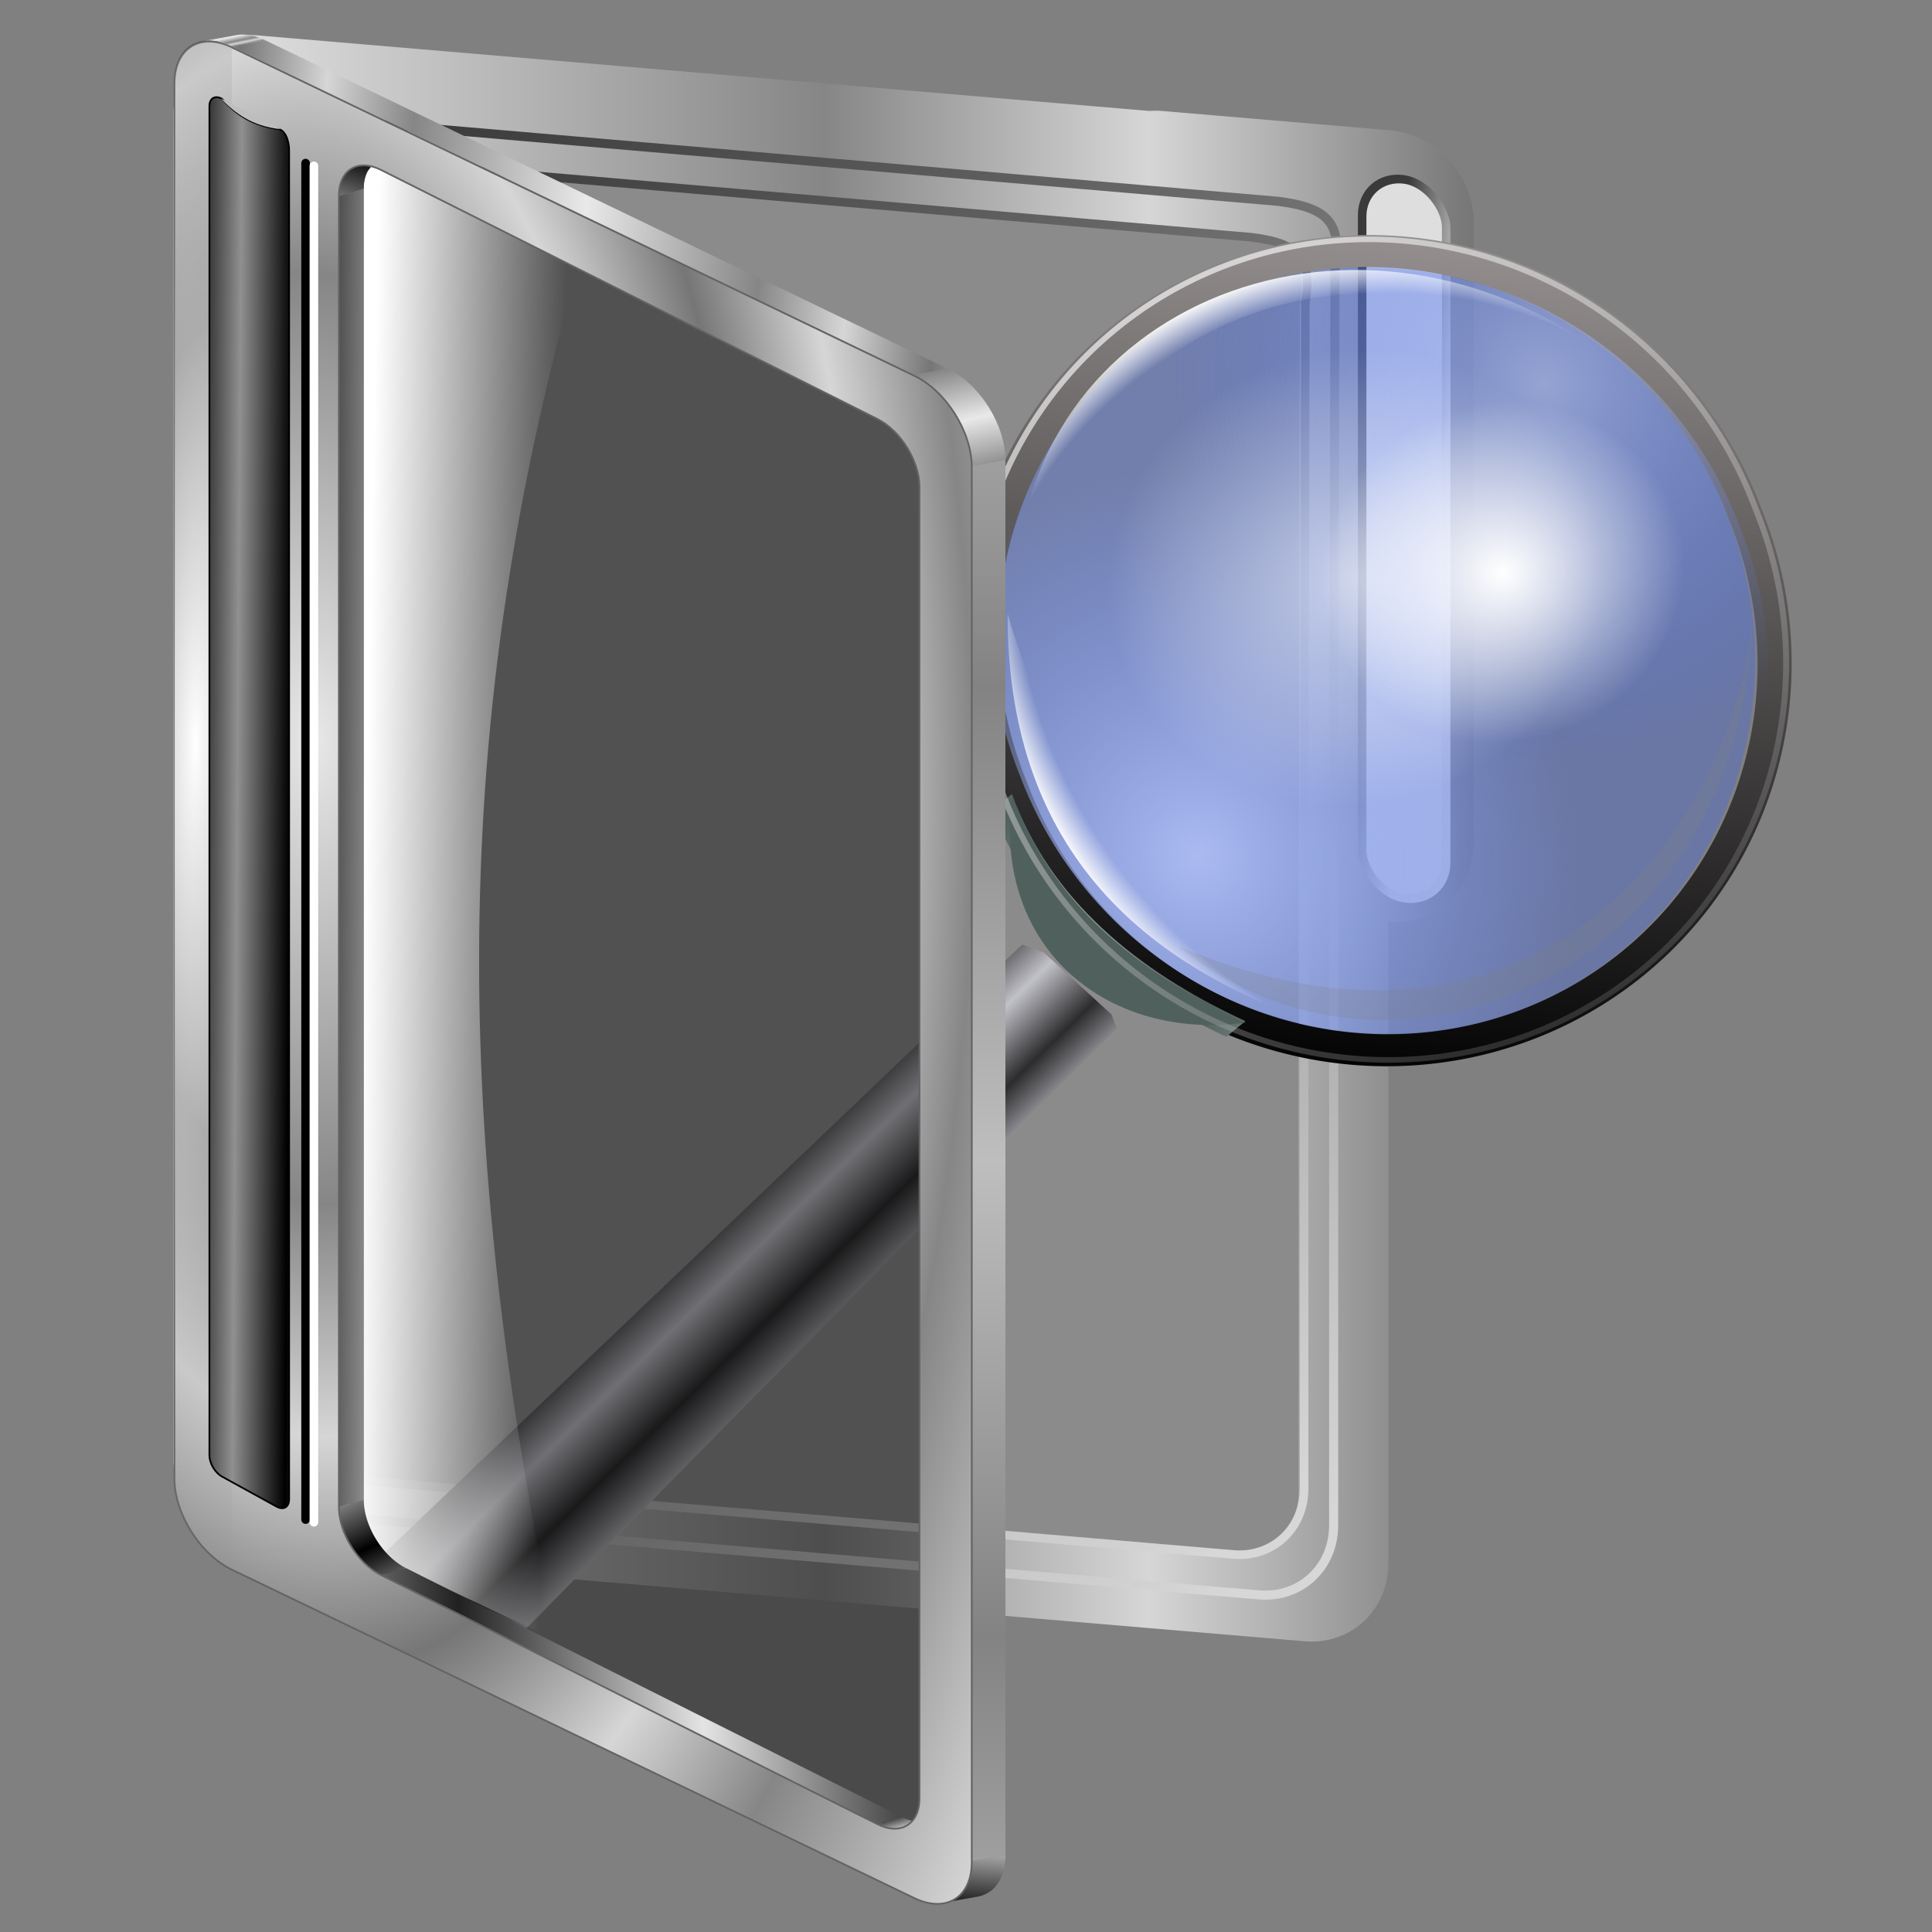 <svg xmlns="http://www.w3.org/2000/svg" xmlns:xlink="http://www.w3.org/1999/xlink" viewBox="0 0 1000 1000" version="1.0"><rect x="0" y="0" width="1000" height="1000" fill="#808080" stroke="none"/><defs><linearGradient id="e"><stop offset="0" stop-color="#fff" stop-opacity="0"/><stop offset=".922" stop-color="#fff" stop-opacity="0"/><stop offset="1" stop-color="#fff" stop-opacity=".961"/></linearGradient><linearGradient id="m" y2="362.43" xlink:href="#h" gradientUnits="userSpaceOnUse" x2="934.11" gradientTransform="translate(-77.226 -129.18) scale(.89)" y1="367.34" x1="974.08"/><linearGradient id="h"><stop offset="0" stop-color="#d7d7d7"/><stop offset="1" stop-color="#3a3a3a"/></linearGradient><linearGradient id="i"><stop offset="0" stop-color="#e9e9e9"/><stop offset=".5" stop-color="#868686"/><stop offset=".75" stop-color="#d6d6d6"/><stop offset="1" stop-color="#767676"/></linearGradient><linearGradient id="g"><stop offset="0" stop-color="#909090"/><stop offset="1"/></linearGradient><linearGradient id="a"><stop offset="0"/><stop offset="1" stop-color="#fffcfc"/></linearGradient><linearGradient id="b"><stop offset="0" stop-color="#6474d6"/><stop offset=".167" stop-color="#949cd9"/><stop offset="1" stop-color="#20267b"/></linearGradient><linearGradient id="c"><stop offset="0" stop-color="#fdfeff" stop-opacity=".588"/><stop offset="1" stop-color="#fff" stop-opacity="0"/></linearGradient><linearGradient id="d"><stop offset="0" stop-color="#50605d"/><stop offset="1" stop-color="#94a19f"/></linearGradient><linearGradient id="L" y2="-7.475" xlink:href="#a" spreadMethod="reflect" gradientUnits="userSpaceOnUse" x2="16.093" y1="-7.475" x1="13.515"/><linearGradient id="M" y2="15.222" xlink:href="#b" spreadMethod="reflect" gradientUnits="userSpaceOnUse" x2="105.36" gradientTransform="matrix(2.44 0 0 2.714 -144.97 7.762)" y1="75.53" x1="106.11"/><linearGradient id="N" y2="-7.475" xlink:href="#a" spreadMethod="reflect" gradientUnits="userSpaceOnUse" x2="16.093" y1="-10.978" x1="16.691"/><linearGradient id="O" y2="79.348" xlink:href="#c" gradientUnits="userSpaceOnUse" x2="179.66" gradientTransform="matrix(2.44 0 0 2.714 -280.94 16.812)" y1="2.713" x1="150.94"/><linearGradient id="P" y2="-2.688" xlink:href="#a" spreadMethod="reflect" gradientUnits="userSpaceOnUse" x2="8.696" y1="-11.587" x1="12.035"/><linearGradient id="Q" y2="84.43" gradientUnits="userSpaceOnUse" x2="208.72" gradientTransform="matrix(2.367 0 0 2.634 -259.91 29.13)" y1="2.713" x1="174.44"><stop offset="0" stop-color="#2e46c9"/><stop offset="1" stop-color="#202a7b"/></linearGradient><linearGradient id="R" y2="15.222" xlink:href="#b" spreadMethod="reflect" gradientUnits="userSpaceOnUse" x2="105.36" gradientTransform="matrix(2.367 0 0 2.634 -127.97 20.349)" y1="75.53" x1="106.11"/><linearGradient id="S" y2="-11.199" xlink:href="#a" spreadMethod="reflect" gradientUnits="userSpaceOnUse" x2="11.132" y1="-11.391" x1="16.387"/><linearGradient id="T" y2="-8.019" xlink:href="#a" spreadMethod="reflect" gradientUnits="userSpaceOnUse" x2="17.075" y1="-7.475" x1="13.515"/><linearGradient id="U" y2="-6.953" xlink:href="#a" spreadMethod="reflect" gradientUnits="userSpaceOnUse" x2="17.747" y1="-5.908" x1="16.387"/><linearGradient id="V" y2="-5.778" xlink:href="#a" spreadMethod="reflect" gradientUnits="userSpaceOnUse" x2="11.372" y1="-10.151" x1="12.906"/><linearGradient id="W" y2="-6.583" xlink:href="#a" spreadMethod="reflect" gradientUnits="userSpaceOnUse" x2="18.617" y1="-5.212" x1="16.909"/><linearGradient id="X" y2="-1.992" xlink:href="#a" spreadMethod="reflect" gradientUnits="userSpaceOnUse" x2="17.377" y1="-6.256" x1="15.582"/><linearGradient id="Y" y2="-3.733" xlink:href="#a" spreadMethod="reflect" gradientUnits="userSpaceOnUse" x2="14.94" y1="-2.275" x1="17.083"/><linearGradient id="Z" y2="79.348" xlink:href="#c" gradientUnits="userSpaceOnUse" x2="179.66" gradientTransform="matrix(2.367 0 0 2.634 -259.91 29.13)" y1="2.713" x1="150.94"/><linearGradient id="aa" y2="28.777" spreadMethod="reflect" gradientUnits="userSpaceOnUse" x2="161" gradientTransform="matrix(2.3 0 0 2.574 -249.18 30.62)" y1="81.424" x1="164.03"><stop offset="0"/><stop offset="1" stop-color="#fff"/></linearGradient><linearGradient id="n" y2="280.11" gradientUnits="userSpaceOnUse" x2="1051.9" y1="756.57" x1="802.64"><stop offset="0"/><stop offset="1" stop-color="#9b9595"/></linearGradient><linearGradient id="f"><stop offset="0" stop-color="#212121"/><stop offset="1" stop-color="#e4e4e4"/></linearGradient><linearGradient id="l" y2="271.25" xlink:href="#h" gradientUnits="userSpaceOnUse" x2="355.35" gradientTransform="translate(-76.44 -140.17) scale(.89)" y1="1031.9" x1="879.6"/><linearGradient id="k" y2="271.25" xlink:href="#h" gradientUnits="userSpaceOnUse" x2="355.35" gradientTransform="translate(-107.24 -173.95) scale(.941)" y1="1031.9" x1="879.6"/><linearGradient id="j" y2="643.71" xlink:href="#i" gradientUnits="userSpaceOnUse" x2="991.97" gradientTransform="translate(-76.44 -140.17) scale(.89)" y1="643.71" x1="235.66"/><linearGradient id="s" y2="435.88" xlink:href="#d" spreadMethod="reflect" gradientUnits="userSpaceOnUse" x2="1795.2" y1="362.96" x1="1760.5"/><linearGradient id="t" y2="746.16" spreadMethod="reflect" gradientUnits="userSpaceOnUse" x2="1788.9" gradientTransform="matrix(.856 -.32 .327 .837 -651.21 669.88)" y1="777.94" x1="1803"><stop offset="0" stop-color="#2c2c2e"/><stop offset="1" stop-color="#c1c1c8"/></linearGradient><linearGradient id="K" y2="468.98" xlink:href="#g" spreadMethod="reflect" gradientUnits="userSpaceOnUse" x2="346.32" gradientTransform="matrix(.779 .429 0 .89 -76.44 -140.17)" y1="468.7" x1="311.48"/><linearGradient id="H" y2="1220.4" xlink:href="#f" spreadMethod="reflect" gradientUnits="userSpaceOnUse" x2="702.66" y1="1262.4" x1="699.38"/><linearGradient id="w" y2="771.76" gradientUnits="userSpaceOnUse" x2="998.91" y1="278.44" x1="872.19"><stop offset="0" stop-color="#fff" stop-opacity=".661"/><stop offset="1" stop-color="#979797" stop-opacity=".233"/></linearGradient><linearGradient id="x" y2="740.17" gradientUnits="userSpaceOnUse" x2="441.11" gradientTransform="translate(-63.448 -144.89) scale(.89)" y1="737.97" x1="331.05"><stop offset="0" stop-color="#fff"/><stop offset="1" stop-color="#fff" stop-opacity="0"/></linearGradient><linearGradient id="y" y2="890.67" xlink:href="#f" gradientUnits="userSpaceOnUse" x2="733.71" y1="883.34" x1="728.53"/><linearGradient id="z" y2="888.36" xlink:href="#f" spreadMethod="reflect" gradientUnits="userSpaceOnUse" x2="592.15" y1="893.82" x1="432.77"/><linearGradient id="A" y2="877.63" xlink:href="#g" spreadMethod="reflect" gradientUnits="userSpaceOnUse" x2="388.21" y1="856.65" x1="369.98"/><linearGradient id="B" y2="502.44" xlink:href="#h" gradientUnits="userSpaceOnUse" x2="342.98" y1="503.04" x1="404.38"/><linearGradient id="C" y2="121.26" gradientUnits="userSpaceOnUse" x2="385.72" y1="79.991" x1="378.99"><stop offset="0"/><stop offset="1" stop-color="#a7a7a7"/></linearGradient><linearGradient id="D" y2="182.75" xlink:href="#i" spreadMethod="reflect" gradientUnits="userSpaceOnUse" x2="269.81" y1="177.02" x1="268.63"/><linearGradient id="E" y2="276.55" xlink:href="#i" spreadMethod="reflect" gradientUnits="userSpaceOnUse" x2="684.02" y1="253.63" x1="475.66"/><linearGradient id="F" y2="336.69" xlink:href="#i" spreadMethod="reflect" gradientUnits="userSpaceOnUse" x2="686.38" y1="398.63" x1="700.65"/><linearGradient id="G" y2="554.71" spreadMethod="reflect" gradientUnits="userSpaceOnUse" x2="697.7" y1="830.9" x1="697.7"><stop offset="0" stop-color="#bebebe"/><stop offset="1" stop-color="#838383"/></linearGradient><radialGradient id="v" xlink:href="#e" gradientUnits="userSpaceOnUse" cy="623.35" cx="1464" gradientTransform="matrix(1.257 -.532 .512 1.21 -700.01 446.21)" r="174.15"/><radialGradient id="I" xlink:href="#i" spreadMethod="reflect" gradientUnits="userSpaceOnUse" cy="663.51" cx="317.56" gradientTransform="matrix(.977 -.024 .051 2.075 -138.28 -988.28)" r="232.39"/><radialGradient id="J" spreadMethod="reflect" gradientUnits="userSpaceOnUse" cy="663.9" cx="279.6" gradientTransform="matrix(.309 .006 -.042 2.075 86.017 -995.8)" r="232.39"><stop offset="0" stop-color="#fff"/><stop offset="1" stop-color="#878787" stop-opacity="0"/></radialGradient><radialGradient id="u" xlink:href="#e" gradientUnits="userSpaceOnUse" cy="404.59" cx="1477.9" gradientTransform="matrix(-1.603 -2.387 1.96 -1.316 3050.1 4456.2)" r="90.662"/><radialGradient id="r" gradientUnits="userSpaceOnUse" cy="537.2" cx="981.21" gradientTransform="matrix(1 0 0 .942 0 31.415)" r="107.49"><stop offset="0" stop-color="#fff"/><stop offset="1" stop-color="#fff" stop-opacity="0"/></radialGradient><radialGradient id="q" xlink:href="#c" gradientUnits="userSpaceOnUse" cy="507.65" cx="951.66" gradientTransform="matrix(1 -.005 .005 .934 -2.546 38.634)" r="145.83"/><radialGradient id="p" gradientUnits="userSpaceOnUse" cy="403.88" cx="1055.8" gradientTransform="matrix(1 0 0 1.043 0 -22.251)" r="219.37"><stop offset="0" stop-color="#b8c7f7" stop-opacity=".556"/><stop offset="1" stop-color="#3e67ee" stop-opacity="0"/></radialGradient><radialGradient id="o" gradientUnits="userSpaceOnUse" cy="594.79" cx="772.01" gradientTransform="matrix(1 0 0 1.043 0 -22.251)" r="219.37"><stop offset="0" stop-color="#abbbf1"/><stop offset="1" stop-color="#7e99f1" stop-opacity="0"/></radialGradient></defs><g transform="translate(-43.421 1.316)"><path d="M226 81.558c-20.25-1.716-36.54 13.467-36.54 34.022v608.85c0 20.56 16.29 38.48 36.54 40.2l455.87 38.64c20.25 1.71 36.54-13.45 36.54-34.01V467.41l.65-311.68c3.46-22.81-2.11-31.1-28.09-34.26L226 81.558z" fill-opacity=".427" fill="#9b9b9b"/><path d="M172.23 16.852c-21.97.391-38.99 17.686-38.99 40.596v697.03c0 24.44 19.36 45.73 43.43 47.77l541.91 45.94c24.07 2.04 43.43-16 43.43-40.43v-332.11l.75.05c24.07 2.04 43.43-15.99 43.43-40.43v-321.35c0-24.436-19.36-45.784-43.43-47.824l-117.59-9.955c-2.31-.196-4.57-.19-6.78-.028L176.67 16.989a43.11 43.11 0 00-4.44-.139zm47.21 65.983c1.23-.022 2.49.031 3.75.139l464.97 39.896c25.98 3.16 31.54 11.45 28.08 34.26l-.64 311.67v301.86c0 20.56-16.28 35.73-36.53 34.01l-455.88-38.65c-20.25-1.72-36.53-19.62-36.53-40.18V116.98c0-19.273 14.3-33.816 32.78-34.145z" fill="url(#j)"/><path d="M212.74 60.631c-21.43-1.815-38.67 14.248-38.67 35.999v644.16c0 21.75 17.24 40.71 38.67 42.53l482.31 40.87c21.42 1.82 38.66-14.22 38.66-35.97V468.86l.68-329.76c3.66-24.13-2.23-32.9-29.71-36.24L212.74 60.631z" stroke-linejoin="round" stroke="url(#k)" stroke-linecap="round" stroke-width="4.707" fill="none"/><path d="M226 81.558c-20.25-1.716-36.54 13.467-36.54 34.022v608.85c0 20.56 16.29 38.48 36.54 40.2l455.87 38.64c20.25 1.71 36.54-13.45 36.54-34.01V467.41l.65-311.68c3.46-22.81-2.11-31.1-28.09-34.26L226 81.558z" stroke-linejoin="round" stroke="url(#l)" stroke-linecap="round" stroke-width="4.449" fill="none"/><rect transform="skewY(8.179) scale(.99 1)" ry="21.961" height="372.02" width="43.922" y="-19.135" x="756.03" stroke-linejoin="round" stroke="url(#m)" stroke-linecap="round" stroke-width="4.449" fill="#dedede"/></g><path d="M893.438 265.692a201.83 195.594 54.955 11-367.076 137.3 201.83 195.594 54.955 11367.076-137.3z" fill-opacity=".328" fill="#3e67ee"/><path d="M1151.5 524a222.52 241.37 0 11-444.98 0 222.52 241.37 0 11444.98 0z" transform="matrix(.854 -.319 .309 .791 -242.116 218.647)" stroke-linejoin="round" stroke="url(#n)" stroke-linecap="round" stroke-width="19.432" fill="none"/><path d="M1131.4 517.71a219.37 228.8 0 11-438.71 0 219.37 228.8 0 11438.71 0z" transform="matrix(.837 -.313 .321 .82 -217.951 193.962)" fill="url(#o)"/><path d="M1131.4 517.71a219.37 228.8 0 11-438.71 0 219.37 228.8 0 11438.71 0z" transform="matrix(.837 -.313 .321 .82 -212.823 201.837)" fill="url(#p)"/><path d="M610.166 489.863C790.894 566.01 894.8 435.433 907.041 321.86c-6.265 181.73-186.896 258.715-296.875 168.004z" fill-rule="evenodd" fill="#807f7b" fill-opacity=".228"/><path d="M1097.5 507.65a145.83 134.51 0 11-291.67 0 145.83 134.51 0 11291.67 0z" transform="matrix(.825 -.309 .315 .807 -244.12 183.253)" fill="url(#q)"/><path d="M1088.7 537.2a107.49 101.2 0 11-214.98 0 107.49 101.2 0 11214.98 0z" transform="matrix(.825 -.309 .315 .807 -201.247 165.788)" fill="url(#r)"/><g fill-rule="evenodd"><g fill="url(#s)" transform="matrix(.825 -.309 .315 .807 -1074.185 702.727)"><path d="M1810.3 331.65c-1.4 67.94 30.4 124.79 79.2 176l-13.7 4.8c-48.7-51.22-80.6-108.07-79.2-176l13.7-4.8z"/><path d="M1889.5 507.65c-77.3-17.61-123.4-92.62-79.2-176l-13.7 4.8c-44.2 83.37 2 158.39 79.2 176l13.7-4.8z"/></g><path d="M523.756 411.727c20.279 55.244 64.446 91.297 120.856 117.554-69.32 9.644-131.012-36.648-120.856-117.554z" fill="#50605d"/></g><path d="M1266.3 559.1l11.5 4.15 36.5 33.39 2.9 7.37-336.27 341.67c-24.68-6.85-51.93-34.45-57.69-59.24L1266.3 559.1z" fill-rule="evenodd" fill="url(#t)" transform="translate(-691.65 -50.054) scale(.964)"/><path d="M1258.5 381.44c-.2 120.62 66.1 191.09 181.3 224.69-80.3-56.02-151.4-120.84-181.3-224.69z" fill-rule="evenodd" fill="url(#u)" transform="translate(-691.65 -50.054) scale(.964)"/><path d="M1265.4 343.56c85.8-181.19 258.5-150.63 348.3-71.18-133.5-136.16-327.5-73.41-348.3 71.18z" fill-rule="evenodd" fill="url(#v)" transform="translate(-691.65 -50.054) scale(.964)"/><path d="M1151.5 524a222.52 241.37 0 11-444.98 0 222.52 241.37 0 11444.98 0z" transform="matrix(.877 -.328 .318 .812 -267.851 215.476)" stroke-linejoin="round" stroke="url(#w)" stroke-linecap="round" stroke-width="3.288" fill="none"/><g><path d="M203.999 88.89l256.94 128.9c12.07 6.06 21.79 21.81 21.79 35.32v678.54c0 13.5-9.72 19.5-21.79 13.44l-256.94-128.9c-12.07-6.06-21.79-21.81-21.79-35.32V102.33c0-13.504 9.72-19.502 21.79-13.444z" stroke-linejoin="round" fill-opacity=".418" stroke="#000" stroke-linecap="round" stroke-width=".83"/><path d="M253.33 83.638l91.29 46.082c-74.97 259.2-62.37 475-13.68 717.73l-77.61-36.51c-12.08-6.06-21.8-21.81-21.8-35.31V97.09c0-13.512 9.72-19.51 21.8-13.452z" fill="url(#x)" transform="translate(-43.421 1.316)"/><g fill-opacity=".354"><path d="M210.213 84.123l256.93 128.904-12.948 3.838L197.258 87.957l12.955-3.834z"/><path d="M467.143 213.027c12.072 6.057 21.799 21.81 21.799 35.316l-12.955 3.84c0-13.51-9.719-29.261-21.792-35.318l12.948-3.838z"/><path d="M488.942 248.343V926.88l-12.955 3.84V252.181l12.955-3.84z"/><path d="M488.942 926.88c0 8.222-3.595 13.652-9.13 15.288l-12.948 3.844c5.528-1.64 9.123-7.08 9.123-15.293l12.955-3.839z"/><path d="M737.67 885.55c-4.48 3.2-9.98 5.08-15.93 5.08l-16.28 11.61c5.95 0 11.45-1.88 15.93-5.07l16.28-11.62z" fill-opacity="1" fill="url(#y)" transform="matrix(.795 .399 0 .89 -106.857 -140.114)"/><path d="M721.74 890.63H398.68l-16.29 11.61h323.07l16.28-11.61z" fill-opacity="1" fill="url(#z)" transform="matrix(.795 .399 0 .89 -106.857 -140.114)"/><path d="M398.68 890.63a27.35 27.35 0 01-27.41-27.41l-16.28 11.62a27.34 27.34 0 0027.4 27.4l16.29-11.61z" fill-opacity="1" fill="url(#A)" transform="matrix(.795 .399 0 .89 -106.857 -140.114)"/><path d="M371.27 863.22V100.63l-16.28 11.62v762.59l16.28-11.62z" fill-opacity="1" fill="url(#B)" transform="matrix(.795 .399 0 .89 -106.857 -140.114)"/><path d="M371.27 100.63c0-9.227 4.52-17.363 11.48-22.323l-16.29 11.614a27.343 27.343 0 00-11.47 22.329l16.28-11.62z" fill-opacity="1" fill="url(#C)" transform="matrix(.795 .399 0 .89 -106.857 -140.114)"/><path d="M197.544 82.283c3.563-1.058 7.937-.535 12.67 1.84l-12.956 3.834c-4.732-2.374-9.098-2.894-12.67-1.84l12.956-3.834z"/></g><g fill-opacity=".354"><path d="M490.545 978.78l-353.26-170.036-17.529 3.114 353.26 169.948 17.53-3.025z"/><path d="M137.285 808.744c-16.452-7.92-29.701-29.007-29.701-47.248l-17.52 3.114c0 18.24 13.24 39.329 29.692 47.248l17.529-3.114z"/><path d="M107.584 761.496V39.484l-17.52 3.097v722.03l17.52-3.115z"/><path d="M107.584 39.484c0-12.1 5.82-19.833 14.539-21.372l-17.529 3.087c-8.71 1.54-14.53 9.28-14.53 21.382l17.52-3.097z"/><path d="M269.96 176.23c4.98-.88 10.8.05 17.04 3.05l-19.7 3.47c-6.23-3-12.06-3.92-17.04-3.05l19.7-3.47z" fill-opacity="1" fill="url(#D)" transform="translate(-118.082 -138.694) scale(.89)"/><path d="M287 179.28l397.02 191.06-19.7 3.48L267.3 182.75l19.7-3.47z" fill-opacity="1" fill="url(#E)" transform="translate(-118.082 -138.694) scale(.89)"/><path d="M684.02 370.34c18.49 8.9 33.37 32.58 33.37 53.1l-19.69 3.48c0-20.52-14.89-44.2-33.38-53.1l19.7-3.48z" fill-opacity="1" fill="url(#F)" transform="translate(-118.082 -138.694) scale(.89)"/><path d="M717.39 423.44v811.46l-19.69 3.4V426.92l19.69-3.48z" fill-opacity="1" fill="url(#G)" transform="translate(-118.082 -138.694) scale(.89)"/><path d="M505.707 981.45c-4.43.8-9.618 0-15.162-2.67l-17.528 3.026c5.552 2.67 10.73 3.559 15.162 2.758l17.528-3.114z"/><path d="M717.39 1234.9c0 13.6-6.54 22.3-16.33 24l-19.7 3.5c9.8-1.8 16.34-10.5 16.34-24.1l19.69-3.4z" fill-opacity="1" fill="url(#H)" transform="translate(-118.082 -138.694) scale(.89)"/></g><path d="M151.87 20.237c-10.66-.143-18.13 7.968-18.13 21.661v721.97c0 18.26 13.25 39.35 29.7 47.27l353.27 170.01c16.45 7.91 29.7-.43 29.7-18.69v-721.97c0-18.26-13.25-39.36-29.7-47.27L163.44 23.208c-4.11-1.977-8.01-2.925-11.57-2.973zm79.3 64.065c2.86-.103 6.06.632 9.46 2.335l256.92 128.9c12.08 6.06 21.8 21.81 21.8 35.32v678.54c0 13.51-9.72 19.51-21.8 13.46l-256.92-128.91c-12.08-6.06-21.8-21.81-21.8-35.31v-678.54c0-9.714 5.04-15.537 12.34-15.798z" stroke-linejoin="round" stroke="#636363" stroke-linecap="round" stroke-width=".89" fill="url(#I)" transform="translate(-43.421 1.316)"/><path d="M163.44 811.14c-16.45-7.92-29.7-29.01-29.7-47.27V41.9c0-13.695 7.47-21.806 18.13-21.663 3.56.048 7.46.996 11.57 2.976v787.93z" fill="url(#J)" transform="translate(-43.421 1.316)"/><path d="M158.28 49.813c6.46 6.986 13.93 13.364 28.32 15.593 4.65-.151 6.5 6.81 6.47 10.955v698.33c0 4.1-2.88 5.8-6.47 3.83l-28.32-15.59c-3.58-1.98-6.47-6.86-6.47-10.96V53.641c0-4.095 2.89-5.801 6.47-3.827z" stroke-linejoin="round" stroke="#000" stroke-linecap="round" stroke-width=".89" fill="url(#K)" transform="translate(-43.421 1.316)"/><path d="M158.169 84.42v702.11" stroke="#000" stroke-linecap="round" stroke-width="4.449" fill="none"/><path d="M162.479 85.83v702.1" stroke="#fff" stroke-linecap="round" stroke-width="4.449" fill="none"/><path d="M114.209 50.913c7.34 7.5 15.83 14.34 31.02 15.965l-31.02-15.965z" fill-rule="evenodd" fill="#bebebe"/></g><g><g fill="url(#L)" transform="translate(-7.56 3.536) scale(3.194)"><path d="M16.188-12.219l-4.094.031.707.708 4.094-.032-.707-.707z"/><path d="M12.094-12.188L8.75-3.438l.707.708 3.344-8.75-.707-.708z" fill="url(#M)"/><path d="M14.75-5.688l.781 2.22.707.706-.781-2.218-.707-.707z"/><path d="M15.531-3.469v.031l.707.708v-.032l-.707-.707zM17.92-11.52a2.32 2.32 0 00-1.732-.699l.707.707a2.316 2.316 0 011.732.7l-.707-.708z"/><path d="M16.219-11.969a2.065 2.065 0 011.481.626l.707.707a2.065 2.065 0 00-1.481-.626l-.707-.707z" fill="url(#N)"/><path d="M17.7-11.343c1.562 1.562 1.199 5.5-2.106 5.437l.707.707c3.305.063 3.668-3.875 2.106-5.437l-.707-.707z" fill="url(#O)"/><path d="M15.594-5.906l.781 2.187.707.707-.781-2.187-.707-.707zM16.375-3.719h-.656l.707.707h.656l-.707-.707zM14.875-5.969h-4.313l.708.707h4.312l-.707-.707z"/><path d="M10.562-5.969L9.75-3.75l.707.707.813-2.219-.708-.707z"/><path d="M9.188-3.75l3.093-8.156.707.707-3.093 8.156-.707-.707z" fill="url(#P)"/><path d="M10.812-5.688h3.938l.707.708H11.52l-.708-.707z" fill="url(#Q)"/><path d="M15.719-3.719l-.844-2.25.707.707.844 2.25-.707-.707z" fill="url(#R)"/><path d="M9.75-3.75h-.563l.708.707h.562L9.75-3.75z"/><path d="M12.281-11.906l3.938-.063.707.707-3.938.063-.707-.707z" fill="url(#S)"/><path d="M13.594-11.375l1.844 4.938.707.707-1.844-4.938-.707-.707zM17.297-10.695a2.284 2.284 0 00-1.703-.68l.707.707a2.28 2.28 0 011.703.68l-.707-.707z"/><path d="M15.594-11.375h-2l.707.707h2l-.707-.707zM12.5-11.25l-1.781 4.875.707.707 1.781-4.875-.707-.707z"/><path d="M10.719-6.375l4 .063.707.707-4-.063-.707-.707z"/><path d="M14.719-6.313l-1.75-4.937.707.707 1.75 4.938-.707-.707z"/><path d="M12.969-11.25H12.5l.707.707h.469l-.707-.707zM13.969-11.125h1.593l.708.707h-1.594l-.707-.707z"/><path d="M15.562-11.125c.701-.017 1.246.227 1.627.608l.707.708c-.381-.382-.926-.626-1.626-.609l-.708-.707z"/><path d="M17.189-10.517c1.227 1.227.768 3.873-1.595 3.798l.707.707c2.364.075 2.822-2.57 1.595-3.797l-.707-.708z" fill="url(#T)"/><path d="M15.594-6.719l-1.625-4.406.707.707 1.625 4.406-.707-.707z"/><path d="M15.438-6.438c2.997.075 3.23-2.885 1.859-4.257l.707.707c1.371 1.372 1.138 4.332-1.859 4.258l-.707-.707z" fill="url(#U)"/><path d="M11.156-6.656l1.594-4.375.707.707-1.594 4.375-.707-.707z" fill="url(#V)"/><path d="M12.75-11.031l1.625 4.375.707.707-1.625-4.375-.707-.707zM14.375-6.656h-3.219l.707.707h3.219l-.707-.707z"/><path d="M15.969-5.688c3.266.063 3.65-4.133 1.951-5.832l.707.708c1.699 1.698 1.315 5.894-1.951 5.832l-.707-.707z" fill="url(#W)"/><path d="M16.781-3.438l-.812-2.25.707.708.812 2.25-.707-.708z" fill="url(#X)"/><path d="M15.531-3.438h1.25l.707.708h-1.25l-.707-.707z" fill="url(#Y)"/><path d="M8.75-3.438H10l.707.708h-1.25l-.707-.707z" fill="url(#Z)"/><path d="M10-3.438l.812-2.25.708.708-.813 2.25L10-3.438z" fill="url(#aa)"/></g><path d="M44.145-35.35l-13.076.098-10.68 27.948h3.992l2.593-7.187h12.578l2.495 7.087v.1h3.992l-2.593-7.187c13.143.252 11.67-21.093.7-20.86zm.1.798c9.722.045 11.146 19.614-1.997 19.363l2.495 6.987h-2.096l-2.695-7.187H26.176l-2.594 7.087h-1.796l9.88-26.052 12.578-.198zm-8.385 1.897l5.89 15.769c12.536.312 9.933-16.002.498-15.769H35.86zm-3.494.4l-5.689 15.569 12.776.2-5.59-15.77h-1.497zm4.692.399h5.088c9.438-.233 9.997 14.384.102 14.072l-5.19-14.072zm-3.894.297l5.19 13.974h-10.28l5.09-13.974z" fill="#333"/><path d="M20.099-9.316a.31.31 0 00-.11-.077.313.313 0 00-.13-.027c-.17 0-.3.101-.39.303-.091.2-.136.487-.136.863v1.75h-.3v-3.322h.3v.516c.063-.202.145-.351.246-.448a.505.505 0 01.367-.149.569.569 0 01.151.03l.002.561m.951-.127c-.16 0-.287.114-.38.344-.093.227-.14.54-.14.937 0 .398.046.711.138.94.093.228.22.342.382.342.16 0 .286-.115.38-.344.092-.23.14-.542.14-.938 0-.393-.048-.705-.14-.935-.094-.23-.22-.346-.38-.346m0-.464c.26 0 .465.155.613.464s.223.735.223 1.281c0 .544-.074.971-.223 1.282-.148.308-.353.463-.613.463s-.466-.155-.614-.463c-.148-.31-.221-.738-.221-1.282 0-.546.073-.973.22-1.281.15-.309.354-.464.615-.464m2.036.464c-.16 0-.287.114-.38.344-.093.227-.14.54-.14.937 0 .398.046.711.138.94.093.228.22.342.382.342.16 0 .286-.115.38-.344.092-.23.139-.542.139-.938 0-.393-.047-.705-.14-.935-.093-.23-.22-.346-.379-.346m0-.464c.26 0 .465.155.613.464s.223.735.223 1.281c0 .544-.074.971-.223 1.282-.148.308-.352.463-.613.463s-.466-.155-.614-.463c-.148-.31-.222-.738-.222-1.282 0-.546.074-.973.222-1.281.148-.309.353-.464.614-.464m1.626-.863v.944h.617v.424h-.617v1.804c0 .271.02.445.06.522.042.077.125.116.25.116h.307v.457h-.307c-.231 0-.39-.079-.479-.235-.087-.158-.132-.445-.132-.86v-1.804h-.219v-.424h.22v-.944h.3m1.353.33v1.664h.413c.153 0 .271-.072.355-.217.083-.144.125-.35.125-.617 0-.265-.042-.47-.125-.614-.084-.144-.202-.217-.355-.217h-.413m-.328-.492h.741c.272 0 .478.113.617.338.14.224.21.552.21.985 0 .437-.07.768-.21.991a.68.68 0 01-.617.336h-.413v1.78h-.328v-4.43m2.675 2.76c-.242 0-.41.05-.502.15-.094.102-.14.274-.14.517 0 .194.034.348.104.463.07.112.166.169.286.169.166 0 .299-.107.398-.32.101-.216.151-.502.151-.858v-.122h-.297m.597-.225v1.896h-.3v-.505c-.068.202-.153.351-.255.448a.527.527 0 01-.374.143c-.186 0-.335-.095-.445-.285-.11-.192-.165-.448-.165-.768 0-.374.069-.656.205-.846.138-.19.343-.285.615-.285h.42v-.053c0-.252-.046-.445-.137-.582a.429.429 0 00-.38-.207.722.722 0 00-.305.068.998.998 0 00-.284.204v-.504c.11-.077.215-.134.318-.172a.837.837 0 01.301-.06c.264 0 .46.125.59.375.13.249.196.626.196 1.133m.618-2.72h.299v4.616h-.3v-4.617m2.068 2.939c0 .283.038.505.115.667.077.16.183.24.317.24s.238-.08.314-.242c.077-.163.116-.384.116-.665 0-.277-.04-.497-.117-.659-.079-.164-.184-.246-.316-.246-.131 0-.236.081-.314.243-.077.162-.115.383-.115.662m.886.887a.917.917 0 01-.224.338.437.437 0 01-.293.107c-.187 0-.338-.123-.455-.368-.116-.247-.174-.569-.174-.964 0-.396.058-.717.175-.964.117-.248.268-.371.454-.371.111 0 .21.037.294.113.085.073.16.184.223.335v-.389h.234v2.184c.156-.044.281-.175.37-.395.09-.221.135-.507.135-.857 0-.212-.02-.41-.052-.597a2.333 2.333 0 00-.156-.516 1.567 1.567 0 00-.412-.593.797.797 0 00-.529-.208.807.807 0 00-.384.098 1.103 1.103 0 00-.34.285c-.17.202-.303.467-.4.795-.095.326-.142.68-.142 1.062 0 .315.03.61.092.884.063.275.154.518.272.727.114.206.245.362.395.469.15.109.31.163.48.163a.75.75 0 00.41-.13c.136-.085.26-.208.373-.368l.147.329a1.583 1.583 0 01-.444.439.887.887 0 01-.486.154c-.201 0-.39-.065-.568-.195a1.718 1.718 0 01-.475-.564 3.139 3.139 0 01-.317-.858 4.835 4.835 0 01-.109-1.05c0-.36.037-.703.11-1.03s.18-.613.316-.86c.14-.251.302-.443.485-.575a.968.968 0 01.582-.202c.23 0 .442.086.64.258.195.172.361.416.496.733.08.194.143.404.185.632s.064.462.064.706c0 .52-.087.93-.259 1.231s-.409.457-.713.469v-.457m2.719-.994c0-.396-.048-.702-.137-.92s-.214-.326-.374-.326c-.163 0-.288.109-.377.326s-.134.524-.134.92c0 .394.044.7.134.917.09.217.214.326.377.326.16 0 .284-.109.374-.326.089-.218.137-.523.137-.917M35.596-7c0 .565-.067.986-.205 1.26-.14.278-.35.416-.635.416a.997.997 0 01-.569-.175v-.531c.09.087.176.151.262.193s.173.062.262.062c.195 0 .342-.094.44-.282.097-.186.148-.468.148-.846v-.27a1.11 1.11 0 01-.24.44.468.468 0 01-.345.145c-.223 0-.405-.155-.54-.466-.137-.31-.204-.722-.204-1.234 0-.514.067-.927.205-1.237.134-.31.316-.466.54-.466.133 0 .248.048.344.145.096.097.176.244.24.44v-.505h.297v2.91m2.034-2.272c.077-.245.167-.426.269-.543a.48.48 0 01.367-.175c.192 0 .335.122.44.365.103.241.154.585.154 1.033v2.005h-.3v-1.988c0-.318-.032-.555-.093-.709-.064-.154-.156-.231-.284-.231-.153 0-.278.094-.367.282-.09.188-.134.443-.134.768v1.878h-.3v-1.988c0-.32-.033-.557-.093-.709-.064-.154-.16-.231-.288-.231-.153 0-.274.095-.364.284-.09.189-.134.444-.134.766v1.878h-.3V-9.91h.3v.516c.067-.203.15-.354.246-.45.096-.098.208-.146.338-.146s.246.061.336.184c.096.122.163.3.207.534m2.655 1.015c-.24 0-.41.05-.502.151s-.14.273-.14.516c0 .194.035.348.105.463.07.113.166.17.288.17.166 0 .297-.108.396-.321.102-.216.153-.502.153-.858v-.121h-.3m.597-.226v1.896h-.297v-.504c-.07.202-.153.35-.256.448a.528.528 0 01-.373.142c-.189 0-.336-.095-.447-.285-.11-.192-.163-.448-.163-.768 0-.374.067-.656.204-.846.137-.19.342-.284.613-.284h.422v-.054c0-.251-.048-.445-.137-.581a.428.428 0 00-.38-.208.704.704 0 00-.304.068 1.027 1.027 0 00-.287.205v-.505c.111-.077.217-.134.319-.172a.836.836 0 01.3-.06c.265 0 .463.126.591.375.131.249.195.627.195 1.133m.62-1.427h.297v3.323h-.297V-9.91m0-1.294h.297v.692h-.297v-.692m.923 0h.3v4.617h-.3v-4.617m.964 3.864h.345v.753h-.345v-.753m2.329-2.442v.51a.96.96 0 00-.253-.19.57.57 0 00-.258-.065c-.195 0-.345.113-.45.338-.11.223-.164.538-.164.943 0 .406.055.722.163.947.106.223.256.335.45.335.087 0 .173-.02.26-.062.082-.044.169-.108.252-.193v.505a.926.926 0 01-.259.16.762.762 0 01-.284.053c-.275 0-.492-.157-.655-.472-.16-.314-.243-.739-.243-1.273 0-.541.083-.968.246-1.278s.387-.466.67-.466c.093 0 .183.018.272.054a.867.867 0 01.253.154m1.23.255c-.16 0-.288.115-.38.344-.093.227-.141.54-.141.937 0 .398.048.712.14.941.093.227.22.341.38.341s.288-.114.38-.344c.093-.23.141-.542.141-.938 0-.393-.048-.705-.14-.934-.093-.231-.22-.347-.38-.347m0-.463c.261 0 .466.154.613.463.15.309.223.736.223 1.281 0 .544-.073.972-.223 1.282-.147.309-.352.463-.614.463-.258 0-.466-.154-.613-.463-.147-.31-.22-.738-.22-1.282 0-.545.073-.972.22-1.281s.355-.463.613-.463m2.75.718c.074-.245.163-.426.269-.543a.475.475 0 01.367-.175c.188 0 .335.122.438.365.105.241.156.585.156 1.033v2.005h-.303v-1.988c0-.318-.03-.555-.093-.709-.06-.154-.153-.231-.281-.231-.157 0-.278.094-.367.282-.09.188-.135.443-.135.768v1.878h-.303v-1.988c0-.32-.029-.557-.093-.709-.06-.154-.156-.231-.284-.231-.153 0-.275.095-.364.284-.09.189-.137.444-.137.766v1.878h-.3V-9.91h.3v.516c.07-.203.15-.354.246-.45.095-.098.21-.146.341-.146s.243.061.336.184.163.3.207.534" fill="#d40000"/></g></svg>